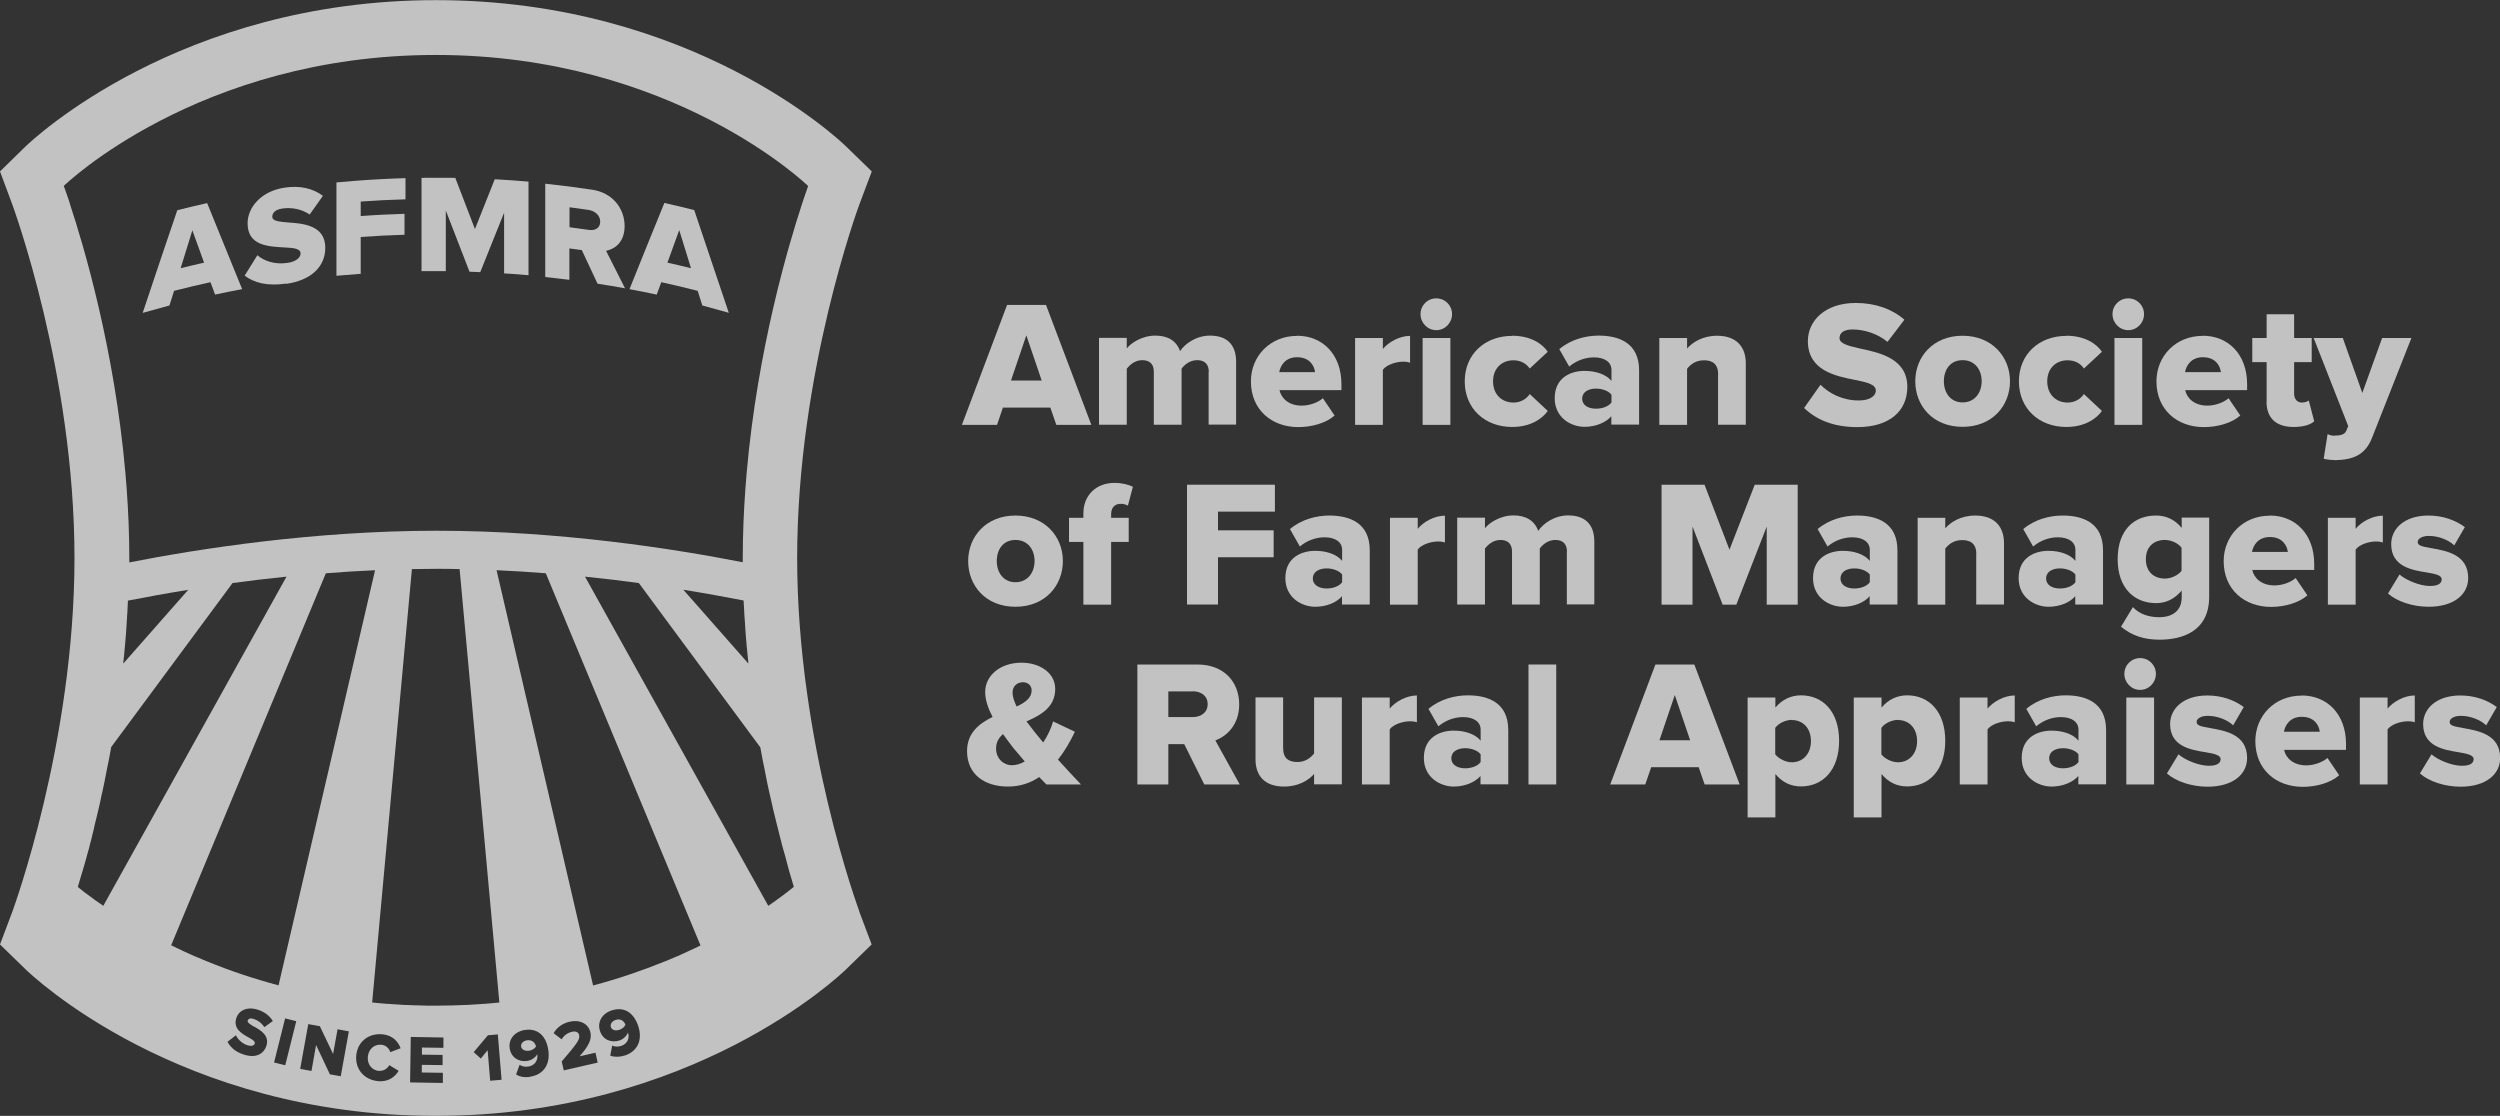 <?xml version="1.0" encoding="UTF-8"?> <svg xmlns="http://www.w3.org/2000/svg" id="Layer_2" viewBox="0 0 179.23 80"><rect x="0" y="0" width="179.23" height="80" fill="#333333" stroke="none"/><defs><style>.cls-1{fill:#fff;}.cls-2{opacity:.7;}</style></defs><g id="Layer_1-2"><g class="cls-2"><path class="cls-1" d="M75.29,29.22h-3.39l-.42,1.24h-2.52l3.24-8.6h2.79l3.25,8.6h-2.51l-.43-1.24ZM72.49,27.28h2.19l-1.1-3.24-1.1,3.24Z"></path><path class="cls-1" d="M86.66,26.66c0-.48-.23-.84-.83-.84-.54,0-.93.35-1.12.61v4.02h-1.99v-3.79c0-.48-.22-.84-.83-.84-.53,0-.9.35-1.11.61v4.02h-1.99v-6.23h1.99v.76c.27-.36,1.07-.92,2.05-.92.89,0,1.51.37,1.77,1.11.36-.54,1.17-1.11,2.15-1.11,1.15,0,1.87.59,1.87,1.87v4.51h-1.97v-3.79Z"></path><path class="cls-1" d="M92.99,24.07c1.84,0,3.18,1.35,3.18,3.47v.43h-4.44c.12.58.66,1.11,1.59,1.11.56,0,1.17-.22,1.52-.53l.84,1.24c-.62.55-1.65.83-2.6.83-1.92,0-3.4-1.25-3.4-3.28,0-1.8,1.37-3.26,3.31-3.26M91.71,26.68h2.57c-.05-.44-.38-1.07-1.29-1.07-.86,0-1.2.62-1.28,1.07"></path><path class="cls-1" d="M97.15,24.23h1.99v.79c.41-.5,1.2-.94,1.95-.94v1.92c-.12-.04-.28-.07-.49-.07-.52,0-1.2.22-1.46.58v3.95h-1.99v-6.23Z"></path><path class="cls-1" d="M101.84,22.52c0-.63.5-1.13,1.13-1.13s1.13.5,1.13,1.13-.5,1.15-1.13,1.15-1.13-.52-1.13-1.15M101.99,24.23h1.99v6.23h-1.99v-6.23Z"></path><path class="cls-1" d="M108.41,24.07c1.34,0,2.18.59,2.55,1.15l-1.29,1.2c-.25-.36-.65-.59-1.17-.59-.83,0-1.46.57-1.46,1.51s.63,1.52,1.46,1.52c.53,0,.93-.26,1.17-.61l1.29,1.21c-.37.54-1.21,1.15-2.55,1.15-1.95,0-3.4-1.31-3.4-3.27s1.46-3.26,3.4-3.26"></path><path class="cls-1" d="M115.53,29.83c-.39.46-1.13.77-1.93.77-.95,0-2.14-.64-2.14-2.05,0-1.51,1.19-1.96,2.14-1.96.83,0,1.56.26,1.93.72v-.79c0-.54-.46-.9-1.26-.9-.62,0-1.26.23-1.77.66l-.71-1.25c.8-.68,1.87-.97,2.82-.97,1.49,0,2.9.55,2.9,2.49v3.89h-1.99v-.62ZM115.53,28.3c-.21-.28-.67-.44-1.11-.44-.53,0-.99.23-.99.72s.46.72.99.72c.44,0,.9-.15,1.11-.45v-.56Z"></path><path class="cls-1" d="M123.18,26.86c0-.76-.4-1.03-1.02-1.03s-.98.32-1.21.61v4.02h-1.99v-6.23h1.99v.76c.37-.44,1.11-.92,2.15-.92,1.42,0,2.06.83,2.06,1.97v4.41h-1.99v-3.6Z"></path><path class="cls-1" d="M130.51,27.58c.62.62,1.57,1.13,2.75,1.13.76,0,1.22-.3,1.22-.71,0-.45-.64-.59-1.47-.76-1.42-.28-3.4-.67-3.4-2.79,0-1.44,1.22-2.73,3.43-2.73,1.38,0,2.58.41,3.49,1.2l-1.21,1.59c-.72-.59-1.66-.89-2.51-.89-.65,0-.93.26-.93.62,0,.41.66.56,1.48.75,1.42.3,3.38.72,3.38,2.75,0,1.73-1.28,2.88-3.58,2.88-1.74,0-2.95-.54-3.82-1.37l1.17-1.66Z"></path><path class="cls-1" d="M137.31,27.33c0-1.75,1.28-3.26,3.39-3.26s3.4,1.51,3.4,3.26-1.26,3.27-3.4,3.27-3.39-1.52-3.39-3.27M142.07,27.33c0-.83-.49-1.51-1.37-1.51s-1.34.68-1.34,1.51.48,1.52,1.34,1.52,1.37-.68,1.37-1.52"></path><path class="cls-1" d="M148.14,24.07c1.34,0,2.18.59,2.55,1.15l-1.29,1.2c-.24-.36-.64-.59-1.17-.59-.83,0-1.46.57-1.46,1.51s.63,1.52,1.46,1.52c.53,0,.93-.26,1.17-.61l1.29,1.21c-.37.54-1.21,1.15-2.55,1.15-1.95,0-3.4-1.31-3.4-3.27s1.46-3.26,3.4-3.26"></path><path class="cls-1" d="M151.45,22.52c0-.63.5-1.13,1.13-1.13s1.13.5,1.13,1.13-.5,1.15-1.13,1.15-1.13-.52-1.13-1.15M151.59,24.23h1.99v6.23h-1.99v-6.23Z"></path><path class="cls-1" d="M157.92,24.07c1.84,0,3.18,1.35,3.18,3.47v.43h-4.44c.12.58.66,1.11,1.59,1.11.55,0,1.17-.22,1.52-.53l.84,1.24c-.62.55-1.65.83-2.61.83-1.92,0-3.4-1.25-3.4-3.28,0-1.8,1.37-3.26,3.31-3.26M156.65,26.68h2.57c-.05-.44-.37-1.07-1.29-1.07-.86,0-1.2.62-1.28,1.07"></path><path class="cls-1" d="M162.5,28.78v-2.82h-1.03v-1.73h1.03v-1.7h1.97v1.7h1.26v1.73h-1.26v2.27c0,.36.21.63.55.63.22,0,.44-.08.5-.15l.39,1.49c-.24.23-.73.41-1.47.41-1.26,0-1.95-.63-1.95-1.83"></path><path class="cls-1" d="M167.37,31.23c.45,0,.74-.09.84-.35l.14-.33-2.48-6.32h2.09l1.4,3.94,1.42-3.94h2.1l-2.81,7.12c-.5,1.32-1.44,1.61-2.63,1.64-.18,0-.65-.04-.85-.1l.28-1.77c.14.08.33.12.49.12"></path><path class="cls-1" d="M69.41,40.22c0-1.75,1.28-3.26,3.39-3.26s3.4,1.51,3.4,3.26-1.26,3.28-3.4,3.28-3.39-1.52-3.39-3.28M74.17,40.22c0-.83-.49-1.51-1.37-1.51s-1.34.68-1.34,1.51.48,1.52,1.34,1.52,1.37-.68,1.37-1.52"></path><path class="cls-1" d="M77.67,38.85h-1.03v-1.73h1.03v-.31c0-1.33.94-2.19,2.23-2.19.54,0,1.01.12,1.32.28l-.36,1.35c-.15-.09-.34-.13-.52-.13-.41,0-.68.26-.68.74v.26h1.26v1.73h-1.26v4.5h-1.99v-4.5Z"></path><polygon class="cls-1" points="85.1 34.75 91.4 34.75 91.4 36.68 87.32 36.68 87.32 38.02 91.31 38.02 91.31 39.95 87.32 39.95 87.32 43.34 85.1 43.34 85.1 34.75"></polygon><path class="cls-1" d="M96.22,42.73c-.39.47-1.13.77-1.93.77-.95,0-2.14-.64-2.14-2.05,0-1.51,1.19-1.96,2.14-1.96.83,0,1.56.26,1.93.72v-.79c0-.54-.46-.9-1.26-.9-.62,0-1.26.23-1.77.66l-.71-1.25c.8-.68,1.87-.97,2.82-.97,1.49,0,2.9.55,2.9,2.49v3.89h-1.99v-.62ZM96.22,41.19c-.21-.28-.67-.44-1.11-.44-.53,0-.99.23-.99.72s.47.72.99.72c.44,0,.9-.15,1.11-.45v-.56Z"></path><path class="cls-1" d="M99.65,37.12h1.99v.79c.41-.5,1.2-.94,1.95-.94v1.92c-.12-.04-.28-.07-.49-.07-.52,0-1.2.22-1.46.58v3.95h-1.99v-6.23Z"></path><path class="cls-1" d="M112.34,39.55c0-.48-.23-.84-.83-.84-.54,0-.93.35-1.12.61v4.02h-1.99v-3.79c0-.48-.22-.84-.83-.84-.53,0-.9.35-1.11.61v4.02h-1.99v-6.23h1.99v.76c.27-.36,1.07-.92,2.05-.92.89,0,1.51.38,1.77,1.11.36-.54,1.17-1.11,2.15-1.11,1.15,0,1.87.59,1.87,1.87v4.51h-1.97v-3.79Z"></path><polygon class="cls-1" points="126.66 37.75 124.48 43.35 123.5 43.35 121.34 37.75 121.34 43.35 119.12 43.35 119.12 34.75 122.2 34.75 123.99 39.41 125.8 34.75 128.88 34.75 128.88 43.35 126.66 43.35 126.66 37.75"></polygon><path class="cls-1" d="M134.05,42.73c-.39.47-1.13.77-1.93.77-.95,0-2.14-.64-2.14-2.05,0-1.51,1.19-1.96,2.14-1.96.83,0,1.56.26,1.93.72v-.79c0-.54-.46-.9-1.26-.9-.62,0-1.26.23-1.77.66l-.71-1.25c.8-.68,1.87-.97,2.82-.97,1.5,0,2.9.55,2.9,2.49v3.89h-1.99v-.62ZM134.05,41.19c-.21-.28-.67-.44-1.11-.44-.53,0-.99.23-.99.72s.46.72.99.72c.44,0,.9-.15,1.11-.45v-.56Z"></path><path class="cls-1" d="M141.69,39.75c0-.76-.4-1.03-1.02-1.03s-.98.32-1.21.61v4.02h-1.98v-6.23h1.98v.76c.37-.44,1.11-.92,2.15-.92,1.42,0,2.06.83,2.06,1.97v4.41h-1.99v-3.6Z"></path><path class="cls-1" d="M148.79,42.73c-.39.47-1.13.77-1.93.77-.95,0-2.14-.64-2.14-2.05,0-1.51,1.19-1.96,2.14-1.96.83,0,1.56.26,1.93.72v-.79c0-.54-.46-.9-1.26-.9-.62,0-1.26.23-1.77.66l-.71-1.25c.8-.68,1.87-.97,2.82-.97,1.5,0,2.9.55,2.9,2.49v3.89h-1.99v-.62ZM148.79,41.19c-.21-.28-.67-.44-1.11-.44-.53,0-.99.23-.99.72s.46.72.99.72c.44,0,.9-.15,1.11-.45v-.56Z"></path><path class="cls-1" d="M152.92,43.53c.48.52,1.17.72,1.9.72.66,0,1.59-.27,1.59-1.43v-.48c-.52.61-1.13.9-1.84.9-1.52,0-2.75-1.04-2.75-3.15s1.19-3.13,2.75-3.13c.7,0,1.34.27,1.84.89v-.74h1.97v5.67c0,2.54-2.01,3.08-3.56,3.08-1.07,0-1.96-.27-2.76-.93l.86-1.42ZM156.4,39.27c-.24-.34-.77-.56-1.19-.56-.79,0-1.37.48-1.37,1.38s.58,1.39,1.37,1.39c.41,0,.94-.22,1.19-.56v-1.66Z"></path><path class="cls-1" d="M162.73,36.96c1.84,0,3.18,1.35,3.18,3.47v.43h-4.44c.12.58.66,1.11,1.59,1.11.56,0,1.17-.22,1.52-.53l.84,1.24c-.62.55-1.65.83-2.6.83-1.92,0-3.4-1.25-3.4-3.28,0-1.8,1.37-3.26,3.31-3.26M161.45,39.57h2.57c-.05-.44-.38-1.07-1.29-1.07-.86,0-1.2.62-1.28,1.07"></path><path class="cls-1" d="M166.89,37.12h1.99v.79c.41-.5,1.2-.94,1.95-.94v1.92c-.12-.04-.28-.07-.49-.07-.52,0-1.2.22-1.46.58v3.95h-1.99v-6.23Z"></path><path class="cls-1" d="M172.02,41.18c.46.41,1.46.83,2.19.83.59,0,.84-.19.84-.48,0-.3-.48-.39-1.07-.49-1.06-.17-2.55-.41-2.55-2.03,0-1.1.94-2.05,2.67-2.05,1.04,0,1.93.33,2.61.83l-.76,1.31c-.37-.36-1.08-.68-1.83-.68-.46,0-.79.19-.79.44,0,.27.34.32.99.44,1.06.19,2.63.45,2.63,2.14,0,1.19-1.04,2.06-2.84,2.06-1.11,0-2.26-.37-2.91-.95l.83-1.37Z"></path><path class="cls-1" d="M75.02,56.24c-.14-.14-.32-.32-.52-.53-.63.43-1.38.68-2.24.68-1.63,0-2.93-.84-2.93-2.54,0-1.29.85-1.97,1.83-2.45-.32-.61-.53-1.22-.53-1.79,0-1.17,1.07-2.1,2.61-2.1,1.26,0,2.41.7,2.41,1.88,0,1.31-1.02,1.87-2.06,2.33.21.28.43.56.61.79.19.24.4.49.59.72.32-.48.57-1.02.71-1.51l1.56.74c-.32.68-.72,1.38-1.21,2,.52.58,1.06,1.16,1.65,1.78h-2.48ZM73.47,54.59l-.81-.95c-.24-.31-.5-.66-.75-1.01-.31.26-.5.59-.5,1.03,0,.72.53,1.2,1.13,1.2.32,0,.63-.1.93-.27M72.89,50.65c.63-.3,1.07-.62,1.07-1.15,0-.36-.27-.59-.62-.59-.44,0-.75.31-.75.74,0,.3.12.64.3,1.01"></path><path class="cls-1" d="M84.89,53.35h-1.13v2.89h-2.22v-8.6h4.31c1.91,0,2.99,1.26,2.99,2.86,0,1.49-.92,2.29-1.71,2.58l1.75,3.16h-2.54l-1.44-2.89ZM85.51,49.57h-1.75v1.84h1.75c.58,0,1.07-.32,1.07-.93s-.49-.92-1.07-.92"></path><path class="cls-1" d="M94.21,55.49c-.39.44-1.11.9-2.15.9-1.42,0-2.05-.8-2.05-1.95v-4.44h1.98v3.62c0,.75.39,1.01,1.03,1.01.57,0,.95-.31,1.19-.61v-4.02h1.99v6.23h-1.99v-.75Z"></path><path class="cls-1" d="M97.64,50.01h1.99v.79c.41-.5,1.2-.94,1.95-.94v1.92c-.12-.04-.28-.07-.49-.07-.52,0-1.2.22-1.46.58v3.95h-1.99v-6.23Z"></path><path class="cls-1" d="M106.15,55.62c-.39.46-1.13.77-1.93.77-.95,0-2.14-.64-2.14-2.05,0-1.51,1.19-1.96,2.14-1.96.83,0,1.56.26,1.93.72v-.79c0-.54-.46-.9-1.26-.9-.62,0-1.26.23-1.77.66l-.71-1.25c.8-.68,1.87-.97,2.82-.97,1.5,0,2.9.55,2.9,2.49v3.89h-1.99v-.62ZM106.15,54.08c-.21-.28-.67-.44-1.11-.44-.53,0-.99.23-.99.72s.46.72.99.72c.44,0,.9-.15,1.11-.45v-.56Z"></path><rect class="cls-1" x="109.58" y="47.64" width="1.99" height="8.6"></rect><path class="cls-1" d="M121.77,55h-3.39l-.43,1.24h-2.51l3.24-8.6h2.79l3.25,8.6h-2.51l-.43-1.24ZM118.98,53.07h2.19l-1.1-3.24-1.1,3.24Z"></path><path class="cls-1" d="M125.29,58.61v-8.6h1.99v.72c.49-.59,1.13-.88,1.84-.88,1.56,0,2.73,1.16,2.73,3.26s-1.17,3.27-2.73,3.27c-.7,0-1.33-.27-1.84-.89v3.11h-1.99ZM128.46,51.61c-.43,0-.94.23-1.19.57v1.9c.25.32.76.57,1.19.57.77,0,1.37-.58,1.37-1.52s-.59-1.51-1.37-1.51"></path><path class="cls-1" d="M132.9,58.61v-8.6h1.99v.72c.49-.59,1.13-.88,1.84-.88,1.56,0,2.73,1.16,2.73,3.26s-1.17,3.27-2.73,3.27c-.7,0-1.33-.27-1.84-.89v3.11h-1.99ZM136.07,51.61c-.43,0-.94.23-1.19.57v1.9c.24.32.76.57,1.19.57.77,0,1.37-.58,1.37-1.52s-.59-1.51-1.37-1.51"></path><path class="cls-1" d="M140.5,50.01h1.99v.79c.41-.5,1.2-.94,1.95-.94v1.92c-.12-.04-.28-.07-.49-.07-.52,0-1.2.22-1.46.58v3.95h-1.99v-6.23Z"></path><path class="cls-1" d="M149.01,55.62c-.39.46-1.13.77-1.93.77-.95,0-2.14-.64-2.14-2.05,0-1.51,1.19-1.96,2.14-1.96.83,0,1.56.26,1.93.72v-.79c0-.54-.46-.9-1.26-.9-.62,0-1.26.23-1.77.66l-.71-1.25c.8-.68,1.87-.97,2.82-.97,1.5,0,2.9.55,2.9,2.49v3.89h-1.99v-.62ZM149.01,54.08c-.21-.28-.67-.44-1.11-.44-.53,0-.99.23-.99.72s.46.72.99.72c.44,0,.9-.15,1.11-.45v-.56Z"></path><path class="cls-1" d="M152.3,48.31c0-.63.5-1.13,1.13-1.13s1.13.5,1.13,1.13-.5,1.15-1.13,1.15-1.13-.52-1.13-1.15M152.44,50.01h1.99v6.23h-1.99v-6.23Z"></path><path class="cls-1" d="M156.17,54.07c.46.41,1.46.83,2.19.83.59,0,.84-.19.84-.48s-.48-.39-1.07-.49c-1.06-.17-2.55-.41-2.55-2.02,0-1.1.94-2.05,2.67-2.05,1.04,0,1.93.33,2.61.83l-.76,1.31c-.37-.36-1.08-.68-1.83-.68-.46,0-.79.19-.79.44,0,.27.34.32.99.44,1.06.19,2.63.45,2.63,2.14,0,1.19-1.04,2.06-2.84,2.06-1.11,0-2.26-.37-2.91-.95l.83-1.37Z"></path><path class="cls-1" d="M165.01,49.86c1.84,0,3.18,1.35,3.18,3.47v.43h-4.44c.12.58.66,1.11,1.59,1.11.55,0,1.17-.22,1.52-.53l.84,1.24c-.62.55-1.65.83-2.61.83-1.92,0-3.4-1.25-3.4-3.28,0-1.8,1.37-3.26,3.31-3.26M163.74,52.46h2.57c-.05-.44-.37-1.07-1.29-1.07-.86,0-1.2.62-1.28,1.07"></path><path class="cls-1" d="M169.18,50.01h1.99v.79c.41-.5,1.2-.94,1.95-.94v1.92c-.12-.04-.28-.07-.49-.07-.52,0-1.2.22-1.46.58v3.95h-1.99v-6.23Z"></path><path class="cls-1" d="M174.31,54.07c.46.41,1.46.83,2.19.83.59,0,.84-.19.84-.48s-.48-.39-1.07-.49c-1.06-.17-2.55-.41-2.55-2.02,0-1.1.94-2.05,2.67-2.05,1.04,0,1.93.33,2.61.83l-.76,1.31c-.37-.36-1.08-.68-1.83-.68-.46,0-.79.19-.79.44,0,.27.34.32.99.44,1.06.19,2.63.45,2.63,2.14,0,1.19-1.04,2.06-2.84,2.06-1.11,0-2.26-.37-2.91-.95l.83-1.37Z"></path><path class="cls-1" d="M61.6,65.32c-.04-.12-4.45-12.03-4.45-25.32s4.41-25.2,4.45-25.32l.9-2.39-1.83-1.78c-.44-.43-11-10.5-29.41-10.5S2.27,10.08,1.83,10.5L0,12.29l.89,2.39c.04.12,4.45,12.08,4.45,25.32S.94,65.2.9,65.32l-.9,2.39,1.83,1.78c.44.43,11,10.51,29.41,10.51s28.98-10.08,29.42-10.51l1.83-1.78-.9-2.39ZM5.02,14.63s0,0,0,0c-.04-.12-.08-.23-.11-.34,0,0,0,0,0,0-.11-.31-.19-.56-.25-.72,0,0,0,0,0,0-.02-.05-.03-.1-.05-.13,0,0,0,0,0,0-.03-.07-.04-.11-.04-.11,0,0,9.65-9.39,26.68-9.39s26.68,9.39,26.68,9.39c0,0,0,.01,0,.03t0,0s-.02.04-.03.08c0,0,0,0,0,.01-.01.04-.03.08-.05.13,0,0,0,0,0,.01-.04.11-.09.25-.15.43h0c-.03.09-.06.18-.1.29,0,0,0,0,0,.01-.04.1-.07.22-.11.33h0c-.96,2.92-3.18,10.38-3.96,19.25h0c-.03.38-.06.75-.09,1.12-.12,1.63-.19,3.31-.19,5.01,0,.09,0,.19,0,.28-4.94-.97-13.16-2.26-21.95-2.26s-17.09,1.3-22.03,2.27c0-.1,0-.2,0-.29,0-1.7-.07-3.37-.19-5.01-.03-.37-.06-.74-.09-1.11h0c-.78-8.88-3-16.34-3.97-19.26M53.65,47.57l-4.66-5.29c1.62.26,3.07.53,4.32.77.01.3.03.59.05.89,0,.15.02.3.03.46.01.21.03.42.04.62.01.15.02.29.03.44.02.24.04.48.06.72,0,.1.02.2.03.31.03.34.07.68.1,1.01,0,.02,0,.05,0,.07M13.49,42.29l-4.65,5.28s0-.05,0-.07c.04-.33.07-.67.1-1.01.01-.11.02-.22.03-.33.02-.23.04-.46.06-.7.01-.15.02-.3.03-.45.02-.2.03-.4.04-.61,0-.16.02-.31.03-.47.02-.29.03-.58.04-.87,1.24-.24,2.69-.51,4.3-.77M7.42,64.95c-.18-.13-.36-.25-.53-.37-.02-.02-.04-.03-.06-.04-.14-.1-.27-.2-.39-.29-.04-.03-.07-.05-.11-.08-.11-.08-.21-.16-.31-.23-.03-.02-.07-.05-.1-.08-.12-.09-.24-.19-.34-.27.04-.14.09-.29.13-.45,0-.03.02-.07.03-.1.04-.12.07-.24.11-.37.01-.04.02-.09.04-.13.04-.12.07-.24.11-.37.01-.05.03-.09.04-.14.04-.13.07-.25.11-.38.01-.05.03-.1.04-.15.04-.13.07-.27.11-.4.01-.05.03-.1.04-.14.04-.14.08-.28.11-.43.01-.05.03-.1.04-.15.04-.15.08-.29.11-.44.01-.05.03-.11.04-.17.04-.15.08-.29.11-.45.01-.06.03-.12.04-.19.04-.15.07-.3.11-.45.02-.07.03-.13.05-.2.04-.15.07-.3.11-.46.02-.07.03-.15.05-.22.03-.15.07-.3.1-.45.02-.08.04-.17.05-.25.03-.15.06-.29.1-.44.02-.09.04-.18.06-.28.03-.14.06-.29.09-.43.02-.1.04-.2.06-.31.03-.14.06-.28.08-.42.02-.11.04-.23.07-.34.03-.13.05-.26.08-.39.02-.13.05-.25.07-.38.02-.12.05-.25.07-.37.01-.06.02-.12.03-.18l8.7-11.76c1.23-.17,2.52-.32,3.87-.46l-13.13,23.59ZM14.83,68.92c-.28-.12-.56-.23-.83-.35-.03-.01-.05-.02-.08-.03-.27-.12-.53-.24-.79-.36-.02,0-.04-.02-.06-.03-.27-.13-.54-.25-.8-.38l11.09-26.67c1.15-.09,2.33-.17,3.53-.22l-6.92,29.76c-1.85-.49-3.55-1.07-5.08-1.7-.02,0-.04-.02-.06-.02M18.22,73.6c.47.26,1.11.64.88,1.37-.2.62-.78.9-1.6.64-.62-.19-.98-.53-1.19-.92l.6-.47c.15.29.43.59.84.72.27.08.47.03.51-.12.05-.16-.16-.29-.43-.44-.47-.26-1.13-.62-.89-1.39.16-.52.74-.85,1.52-.61.49.15.87.44,1.1.82l-.61.44c-.19-.3-.49-.51-.79-.6-.23-.07-.36,0-.4.12-.05.15.17.27.44.44M20.45,76.37l-.8-.2.79-3.16.8.2-.79,3.16ZM24.43,77.16l-.78-.14-.99-2.1-.33,1.86-.81-.15.58-3.21.83.15.95,1.99.32-1.77.81.15-.58,3.21ZM27.18,76.77c.31.03.6-.16.73-.41l.67.41c-.24.4-.7.81-1.47.74-.98-.09-1.66-.84-1.57-1.84.09-1,.9-1.61,1.87-1.52.77.07,1.14.55,1.31,1l-.74.28c-.08-.27-.33-.51-.64-.53-.52-.05-.92.33-.97.86-.05.53.28.97.8,1.02M31.77,75.12l-1.52-.02v.51s1.48.02,1.48.02v.73s-1.49-.02-1.49-.02v.55s1.51.02,1.51.02v.73s-2.35-.04-2.35-.04l.05-3.26,2.34.04v.73ZM33.3,72.05c-.28.01-.56.02-.84.03-.4.01-.8.02-1.21.02s-.81,0-1.21-.02c-.29,0-.57-.02-.85-.03-.1,0-.2,0-.3-.01-.36-.02-.71-.04-1.07-.07-.01,0-.03,0-.04,0-.37-.03-.74-.06-1.1-.1l2.85-31.07c.58-.01,1.16-.02,1.75-.02s1.12,0,1.67.02l2.85,31.07c-.36.04-.73.07-1.1.1-.01,0-.03,0-.04,0-.35.03-.71.05-1.06.07-.1,0-.2,0-.31.01M35.14,77.47l-.18-2.18-.49.6-.51-.46,1.02-1.21.71-.06.27,3.25-.82.07ZM38,77.2c-.37.06-.74,0-1-.17l.25-.69c.2.12.38.16.64.12.46-.07.69-.46.63-.85v-.04c-.13.24-.4.44-.72.49-.57.09-1.15-.21-1.26-.9-.1-.66.36-1.21,1.09-1.32,1-.15,1.55.52,1.68,1.45.15,1.03-.35,1.76-1.31,1.9M40.42,76.74l-.15-.64c1.12-1.31,1.32-1.58,1.25-1.9-.05-.22-.28-.29-.51-.23-.34.08-.58.27-.75.54l-.57-.44c.25-.45.7-.72,1.14-.82.73-.17,1.36.13,1.5.77.11.49-.13.98-.78,1.71l1.14-.26.16.71-2.44.56ZM44.76,75.68c-.36.11-.73.11-1.01,0l.14-.72c.21.09.4.1.65.02.44-.14.61-.56.49-.93v-.04c-.1.25-.34.5-.64.59-.55.17-1.17-.03-1.38-.7-.2-.64.16-1.25.87-1.47.96-.3,1.61.28,1.89,1.17.31.99-.08,1.79-1,2.08M49.42,68.16s-.04.02-.06.03c-.26.12-.52.24-.79.36-.02.01-.05.02-.08.03-.27.12-.55.24-.83.35-.02,0-.04.02-.06.02-1.53.62-3.23,1.21-5.08,1.7l-6.92-29.77c1.2.05,2.38.13,3.53.22l11.09,26.68c-.26.13-.53.26-.8.38M56.57,63.85s-.07.05-.1.08c-.1.07-.2.15-.3.23-.04.03-.07.05-.11.08-.13.09-.26.19-.4.29-.02.01-.04.03-.05.04-.17.12-.34.24-.53.37l-13.14-23.6c1.34.14,2.64.29,3.86.46l8.71,11.78c.01.06.02.11.03.17.02.12.04.25.07.37.02.13.05.26.07.38.02.13.05.26.08.39.02.11.04.23.07.34.03.14.06.27.08.41.02.1.04.21.06.31.03.14.06.29.09.43.02.09.04.18.06.28.03.15.06.29.1.44.02.08.04.17.06.26.03.15.07.29.1.44.02.08.04.16.05.23.04.15.07.3.11.45.02.07.03.14.05.2.04.15.07.3.11.45.02.06.03.13.05.19.04.15.07.3.11.44.02.06.03.11.04.17.04.14.07.28.11.42.01.06.03.12.04.17.04.14.07.27.11.4.02.06.03.12.05.17.04.13.07.26.11.39.02.05.03.11.04.16.03.13.07.25.1.37.01.05.03.11.04.16.04.12.07.24.1.36.01.04.03.09.04.13.04.13.07.25.11.37,0,.03.02.07.03.11.04.15.09.3.13.44-.1.08-.22.18-.34.27"></path><path class="cls-1" d="M44.14,73.12c-.29.09-.4.33-.35.5.08.26.38.29.61.21.19-.06.36-.18.44-.37-.1-.25-.33-.46-.7-.34"></path><path class="cls-1" d="M37.78,74.58c-.3.05-.45.26-.42.44.04.27.33.34.57.31.2-.03.38-.13.5-.3-.06-.26-.26-.5-.64-.45"></path><path class="cls-1" d="M13.13,68.18s-.04-.02-.06-.03c.02,0,.04.02.06.03"></path><path class="cls-1" d="M13.99,68.57s-.05-.02-.08-.03c.03.01.05.02.08.03"></path><path class="cls-1" d="M14.88,68.95s-.04-.02-.06-.02c.02,0,.04.02.06.02"></path><path class="cls-1" d="M49.42,68.16s-.04.02-.06.03c.02,0,.04-.02.06-.03"></path><path class="cls-1" d="M47.67,68.92s-.04.02-.06.02c.02,0,.04-.02.06-.02"></path><path class="cls-1" d="M48.58,68.54s-.05.02-.08.03c.02-.01.05-.02.08-.03"></path><path class="cls-1" d="M48.5,68.57c-.27.12-.55.24-.83.35.28-.12.56-.23.83-.35"></path><path class="cls-1" d="M49.37,68.18c-.26.12-.52.24-.79.36.27-.12.53-.24.79-.36"></path><path class="cls-1" d="M14.83,68.92c-.28-.12-.56-.23-.83-.35.27.12.55.23.83.35"></path><path class="cls-1" d="M13.92,68.54c-.27-.12-.53-.24-.79-.36.26.12.52.24.79.36"></path><path class="cls-1" d="M20.51,20.33c-1.36.2-2.3-.06-2.97-.57.3-.49.61-.97.91-1.46.48.4,1.22.68,2.14.55.59-.08.96-.36.96-.68,0-.35-.5-.4-1.15-.43-1.11-.07-2.65-.09-2.65-1.73,0-1.12.95-2.31,2.67-2.56,1.08-.16,2.01.05,2.73.59-.32.45-.63.89-.95,1.34-.56-.39-1.3-.53-1.96-.43-.5.07-.72.31-.72.59,0,.32.51.35,1.16.41,1.11.07,2.64.23,2.64,1.81,0,1.35-1,2.33-2.8,2.59"></path><path class="cls-1" d="M29.07,14.29c-1.07.03-2.14.08-3.21.16v1.04c1.04-.08,2.09-.13,3.14-.16v1.5c-1.05.03-2.09.08-3.14.16v2.64c-.58.04-1.16.09-1.74.14v-6.69c1.65-.16,3.3-.26,4.95-.31v1.5Z"></path><path class="cls-1" d="M37.88,19.73c-.58-.05-1.16-.1-1.74-.13v-4.35c-.57,1.41-1.14,2.83-1.71,4.26-.26-.01-.51-.02-.77-.03-.57-1.47-1.13-2.93-1.7-4.39v4.35c-.58,0-1.16,0-1.74,0v-6.69c.81-.01,1.61,0,2.42,0,.47,1.22.94,2.44,1.41,3.67.47-1.19.95-2.38,1.42-3.57.81.05,1.61.1,2.42.17v6.69Z"></path><path class="cls-1" d="M43.03,15.89c0,.47-.38.66-.83.59-.46-.07-.91-.13-1.37-.19v-1.43c.46.06.91.12,1.37.19.45.07.83.39.83.84M44.81,20.67c-.45-.9-.91-1.8-1.36-2.69.62-.12,1.33-.61,1.33-1.77,0-1.24-.84-2.39-2.33-2.61-1.12-.17-2.24-.31-3.36-.43v6.69c.58.06,1.16.13,1.73.2v-2.25c.29.04.59.08.89.12.38.8.75,1.61,1.13,2.41.66.1,1.32.21,1.97.33"></path><path class="cls-1" d="M48.7,16.51c.28.91.56,1.81.84,2.72-.56-.14-1.12-.27-1.69-.4.28-.78.56-1.55.84-2.32M52.25,22.43c-.83-2.47-1.65-4.92-2.48-7.37-.71-.18-1.43-.35-2.14-.51-.83,2.04-1.67,4.1-2.5,6.18.65.12,1.3.25,1.95.39.11-.3.22-.59.33-.89.87.19,1.74.4,2.61.62.11.35.22.7.33,1.05.64.17,1.28.35,1.92.53"></path><path class="cls-1" d="M15.42,21.12c-.11-.3-.22-.59-.33-.89-.87.19-1.74.4-2.61.62-.11.35-.22.7-.33,1.05-.64.17-1.28.35-1.92.53.82-2.47,1.65-4.92,2.48-7.36.71-.18,1.43-.35,2.14-.51.83,2.04,1.67,4.1,2.51,6.17-.65.12-1.3.25-1.95.39M12.94,19.23c.56-.14,1.12-.27,1.69-.4-.28-.78-.56-1.55-.84-2.32-.28.91-.56,1.81-.84,2.72"></path></g></g></svg> 